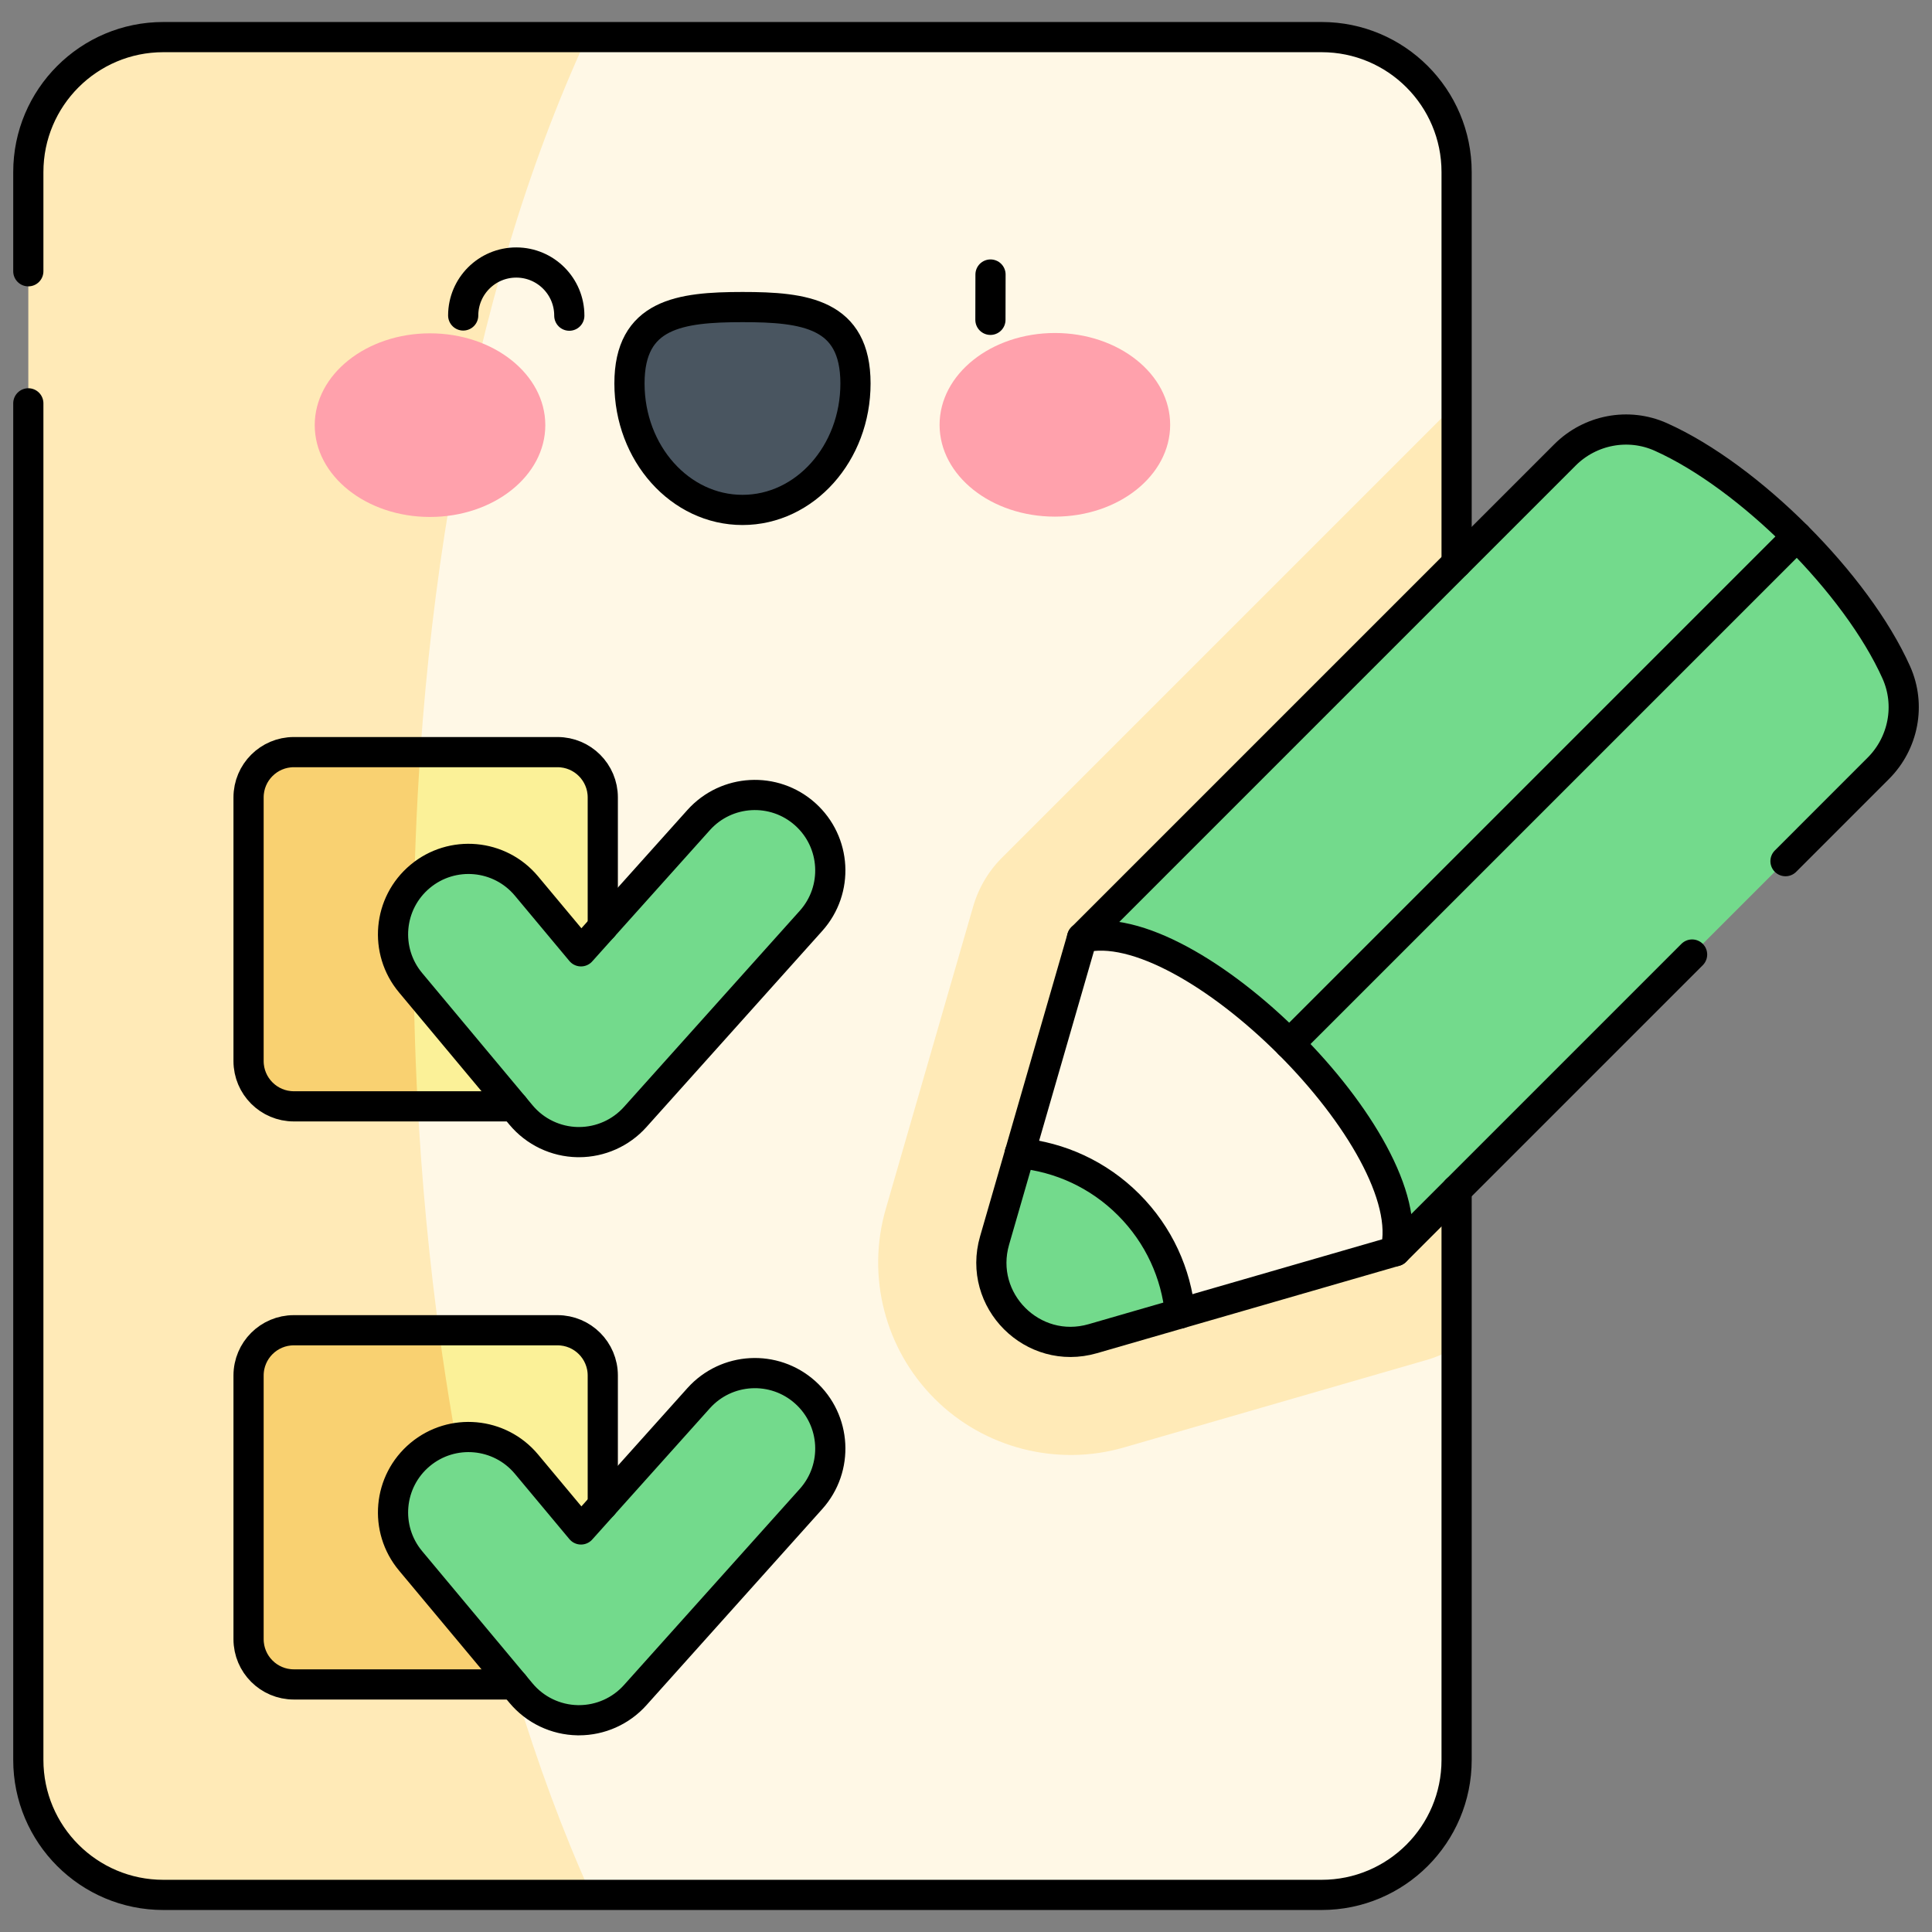 <?xml version="1.0" encoding="UTF-8" standalone="no"?><svg width="64" height="64" viewBox="0 0 64 64" fill="none" xmlns="http://www.w3.org/2000/svg">
<rect x="0" y="0" width="64" height="64" fill="#808080" stroke="none"/>
<g clip-path="url(#clip0_7989_18720)">
<path d="M30.446 39.942C29.801 42.173 30.357 44.03 32.001 45.673C33.645 47.322 35.201 47.558 37.432 47.012C39.85 46.421 48.253 44.602 48.253 44.602V58.299C48.253 60.769 46.251 62.771 43.781 62.771H19.59C10.264 48.658 7.578 17.975 19.446 1.229H43.781C46.251 1.229 48.253 3.231 48.253 5.701V13.354L34.208 28.735C33.741 29.184 33.391 29.754 33.205 30.396L30.446 39.942Z" fill="#FFF8E6"/>
<path d="M19.589 62.771H5.41C2.94 62.771 0.938 60.769 0.938 58.299V5.701C0.938 3.231 2.94 1.229 5.41 1.229H19.445C11.518 18.387 12.009 45.984 19.589 62.771Z" fill="#FFEAB7"/>
<path d="M48.251 13.354V44.602C47.924 44.811 47.567 44.969 47.193 45.069L37.238 47.947C35.033 48.59 32.603 47.981 30.959 46.333C29.316 44.69 28.696 42.284 29.341 40.053L32.239 30.024C32.426 29.381 32.776 28.811 33.242 28.363L48.251 13.354Z" fill="#FFEAB7"/>
<path d="M46.225 41.447L35.844 31.066L51.839 15.07C52.674 14.236 53.937 13.992 55.014 14.474C57.949 15.788 61.503 19.342 62.817 22.276C63.299 23.353 63.055 24.617 62.221 25.451L46.225 41.447Z" fill="#73DA8C"/>
<path d="M46.225 41.446L39.09 43.509C38.513 42.261 37.977 41.224 36.968 40.217C35.961 39.208 34.718 38.643 33.781 38.201L35.844 31.065C39.399 30.15 47.141 37.892 46.225 41.446Z" fill="#FFF8E6"/>
<path d="M39.091 43.509L36.2 44.345C34.212 44.92 32.373 43.08 32.946 41.093L33.781 38.203C35.099 38.329 36.38 38.896 37.388 39.905C38.396 40.913 38.964 42.193 39.091 43.509Z" fill="#73DA8C"/>
<path d="M19.968 45.566V54.3C19.968 55.128 19.297 55.8 18.468 55.8H17.018C14.96 52.767 13.926 48.401 14.538 44.066H18.468C19.297 44.066 19.968 44.738 19.968 45.566Z" fill="#FBF198"/>
<path d="M17.018 55.8H9.734C8.906 55.8 8.234 55.128 8.234 54.3V45.566C8.234 44.738 8.906 44.066 9.734 44.066H14.538C15.094 48.174 15.924 52.134 17.018 55.8Z" fill="#F9D171"/>
<path d="M19.179 56.985C19.165 56.985 19.15 56.985 19.135 56.985C18.41 56.972 17.725 56.645 17.26 56.088L13.601 51.705C12.716 50.645 12.857 49.069 13.917 48.184C14.977 47.299 16.554 47.441 17.439 48.5L19.246 50.665L23.143 46.317C24.065 45.289 25.646 45.202 26.674 46.124C27.702 47.045 27.788 48.626 26.867 49.654L21.041 56.154C20.566 56.684 19.889 56.985 19.179 56.985Z" fill="#73DA8C"/>
<path d="M19.967 26.415V35.149C19.967 35.977 19.295 36.649 18.467 36.649H13.839C12.378 32.924 12.378 28.192 13.924 24.915H18.467C19.295 24.915 19.967 25.587 19.967 26.415Z" fill="#FBF198"/>
<path d="M13.841 36.649H9.734C8.906 36.649 8.234 35.977 8.234 35.149V26.415C8.234 25.587 8.906 24.915 9.734 24.915H13.926C13.654 28.799 13.628 32.749 13.841 36.649Z" fill="#F9D171"/>
<path d="M19.179 37.834C19.165 37.834 19.15 37.834 19.135 37.834C18.41 37.821 17.725 37.494 17.26 36.937L13.601 32.554C12.716 31.494 12.857 29.918 13.917 29.033C14.977 28.148 16.554 28.29 17.439 29.349L19.246 31.514L23.143 27.166C24.065 26.138 25.646 26.051 26.674 26.973C27.702 27.895 27.788 29.475 26.867 30.503L21.041 37.003C20.566 37.533 19.889 37.834 19.179 37.834Z" fill="#73DA8C"/>
<path d="M18.064 14.082C18.065 15.761 16.356 17.124 14.246 17.125C12.137 17.126 10.427 15.765 10.426 14.085C10.425 12.406 12.134 11.043 14.243 11.042C16.353 11.041 18.063 12.402 18.064 14.082Z" fill="#FFA1AC"/>
<path d="M31.125 14.075C31.126 15.755 32.836 17.115 34.946 17.114C37.055 17.113 38.764 15.751 38.763 14.071C38.763 12.391 37.052 11.03 34.943 11.031C32.833 11.033 31.124 12.395 31.125 14.075Z" fill="#FFA1AC"/>
<path d="M28.339 12.701C28.338 10.388 26.662 10.171 24.594 10.172C22.526 10.173 20.85 10.392 20.852 12.705C20.853 15.019 22.53 16.893 24.597 16.892C26.665 16.892 28.34 15.015 28.339 12.701Z" fill="#495560"/>
<path d="M0.938 13.361V58.299C0.938 60.769 2.94 62.771 5.41 62.771H43.78C46.25 62.771 48.252 60.769 48.252 58.299V39.42" stroke="black" stroke-miterlimit="10" stroke-linecap="round" stroke-linejoin="round"/>
<path d="M48.252 18.657V5.701C48.252 3.232 46.25 1.229 43.78 1.229H5.41C2.94 1.229 0.938 3.232 0.938 5.701V8.986" stroke="black" stroke-miterlimit="10" stroke-linecap="round" stroke-linejoin="round"/>
<path d="M59.147 28.527L62.222 25.451C63.056 24.617 63.3 23.353 62.818 22.276C61.504 19.342 57.95 15.788 55.016 14.474C53.939 13.992 52.675 14.236 51.841 15.07L35.845 31.066L32.947 41.093C32.372 43.08 34.212 44.92 36.199 44.346L46.226 41.447L56.053 31.62" stroke="black" stroke-miterlimit="10" stroke-linecap="round" stroke-linejoin="round"/>
<path d="M46.225 41.447C47.14 37.893 39.398 30.151 35.844 31.066" stroke="black" stroke-miterlimit="10" stroke-linecap="round" stroke-linejoin="round"/>
<path d="M39.09 43.51C38.962 42.194 38.394 40.913 37.386 39.905C36.378 38.897 35.097 38.329 33.781 38.201" stroke="black" stroke-miterlimit="10" stroke-linecap="round" stroke-linejoin="round"/>
<path d="M59.524 17.768L42.711 34.58" stroke="black" stroke-miterlimit="10" stroke-linecap="round" stroke-linejoin="round"/>
<path d="M19.179 56.985C19.165 56.985 19.15 56.985 19.135 56.985C18.41 56.972 17.725 56.645 17.26 56.088L13.601 51.705C12.716 50.645 12.857 49.069 13.917 48.184C14.977 47.299 16.554 47.441 17.439 48.5L19.246 50.665L23.143 46.317C24.065 45.289 25.646 45.202 26.674 46.124C27.702 47.045 27.788 48.626 26.867 49.654L21.041 56.154C20.566 56.684 19.889 56.985 19.179 56.985Z" stroke="black" stroke-miterlimit="10" stroke-linecap="round" stroke-linejoin="round"/>
<path d="M19.179 37.834C19.165 37.834 19.15 37.834 19.135 37.834C18.41 37.821 17.725 37.494 17.26 36.937L13.601 32.554C12.716 31.494 12.857 29.918 13.917 29.033C14.977 28.148 16.554 28.29 17.439 29.349L19.246 31.514L23.143 27.166C24.065 26.138 25.646 26.051 26.674 26.973C27.702 27.895 27.788 29.475 26.867 30.503L21.041 37.003C20.566 37.533 19.889 37.834 19.179 37.834Z" stroke="black" stroke-miterlimit="10" stroke-linecap="round" stroke-linejoin="round"/>
<path d="M19.968 30.709V26.415C19.968 25.587 19.296 24.915 18.468 24.915H9.734C8.906 24.915 8.234 25.587 8.234 26.415V35.149C8.234 35.977 8.906 36.649 9.734 36.649H17.019" stroke="black" stroke-miterlimit="10" stroke-linecap="round" stroke-linejoin="round"/>
<path d="M19.968 49.86V45.566C19.968 44.737 19.296 44.066 18.468 44.066H9.734C8.906 44.066 8.234 44.737 8.234 45.566V54.299C8.234 55.128 8.906 55.799 9.734 55.799H17.019" stroke="black" stroke-miterlimit="10" stroke-linecap="round" stroke-linejoin="round"/>
<path d="M28.339 12.701C28.338 10.388 26.662 10.171 24.594 10.172C22.526 10.173 20.85 10.392 20.852 12.705C20.853 15.019 22.53 16.893 24.597 16.892C26.665 16.892 28.34 15.015 28.339 12.701Z" stroke="black" stroke-miterlimit="10" stroke-linecap="round" stroke-linejoin="round"/>
<path d="M32.812 9.094L32.809 10.595" stroke="black" stroke-miterlimit="10" stroke-linecap="round" stroke-linejoin="round"/>
<path d="M18.859 10.457C18.861 9.487 18.076 8.698 17.105 8.696C16.134 8.694 15.346 9.479 15.344 10.45" stroke="black" stroke-miterlimit="10" stroke-linecap="round" stroke-linejoin="round"/>
</g>
<defs>
<clipPath id="clip0_7989_18720">
<rect width="64" height="64" fill="white"/>
</clipPath>
</defs>
</svg>
